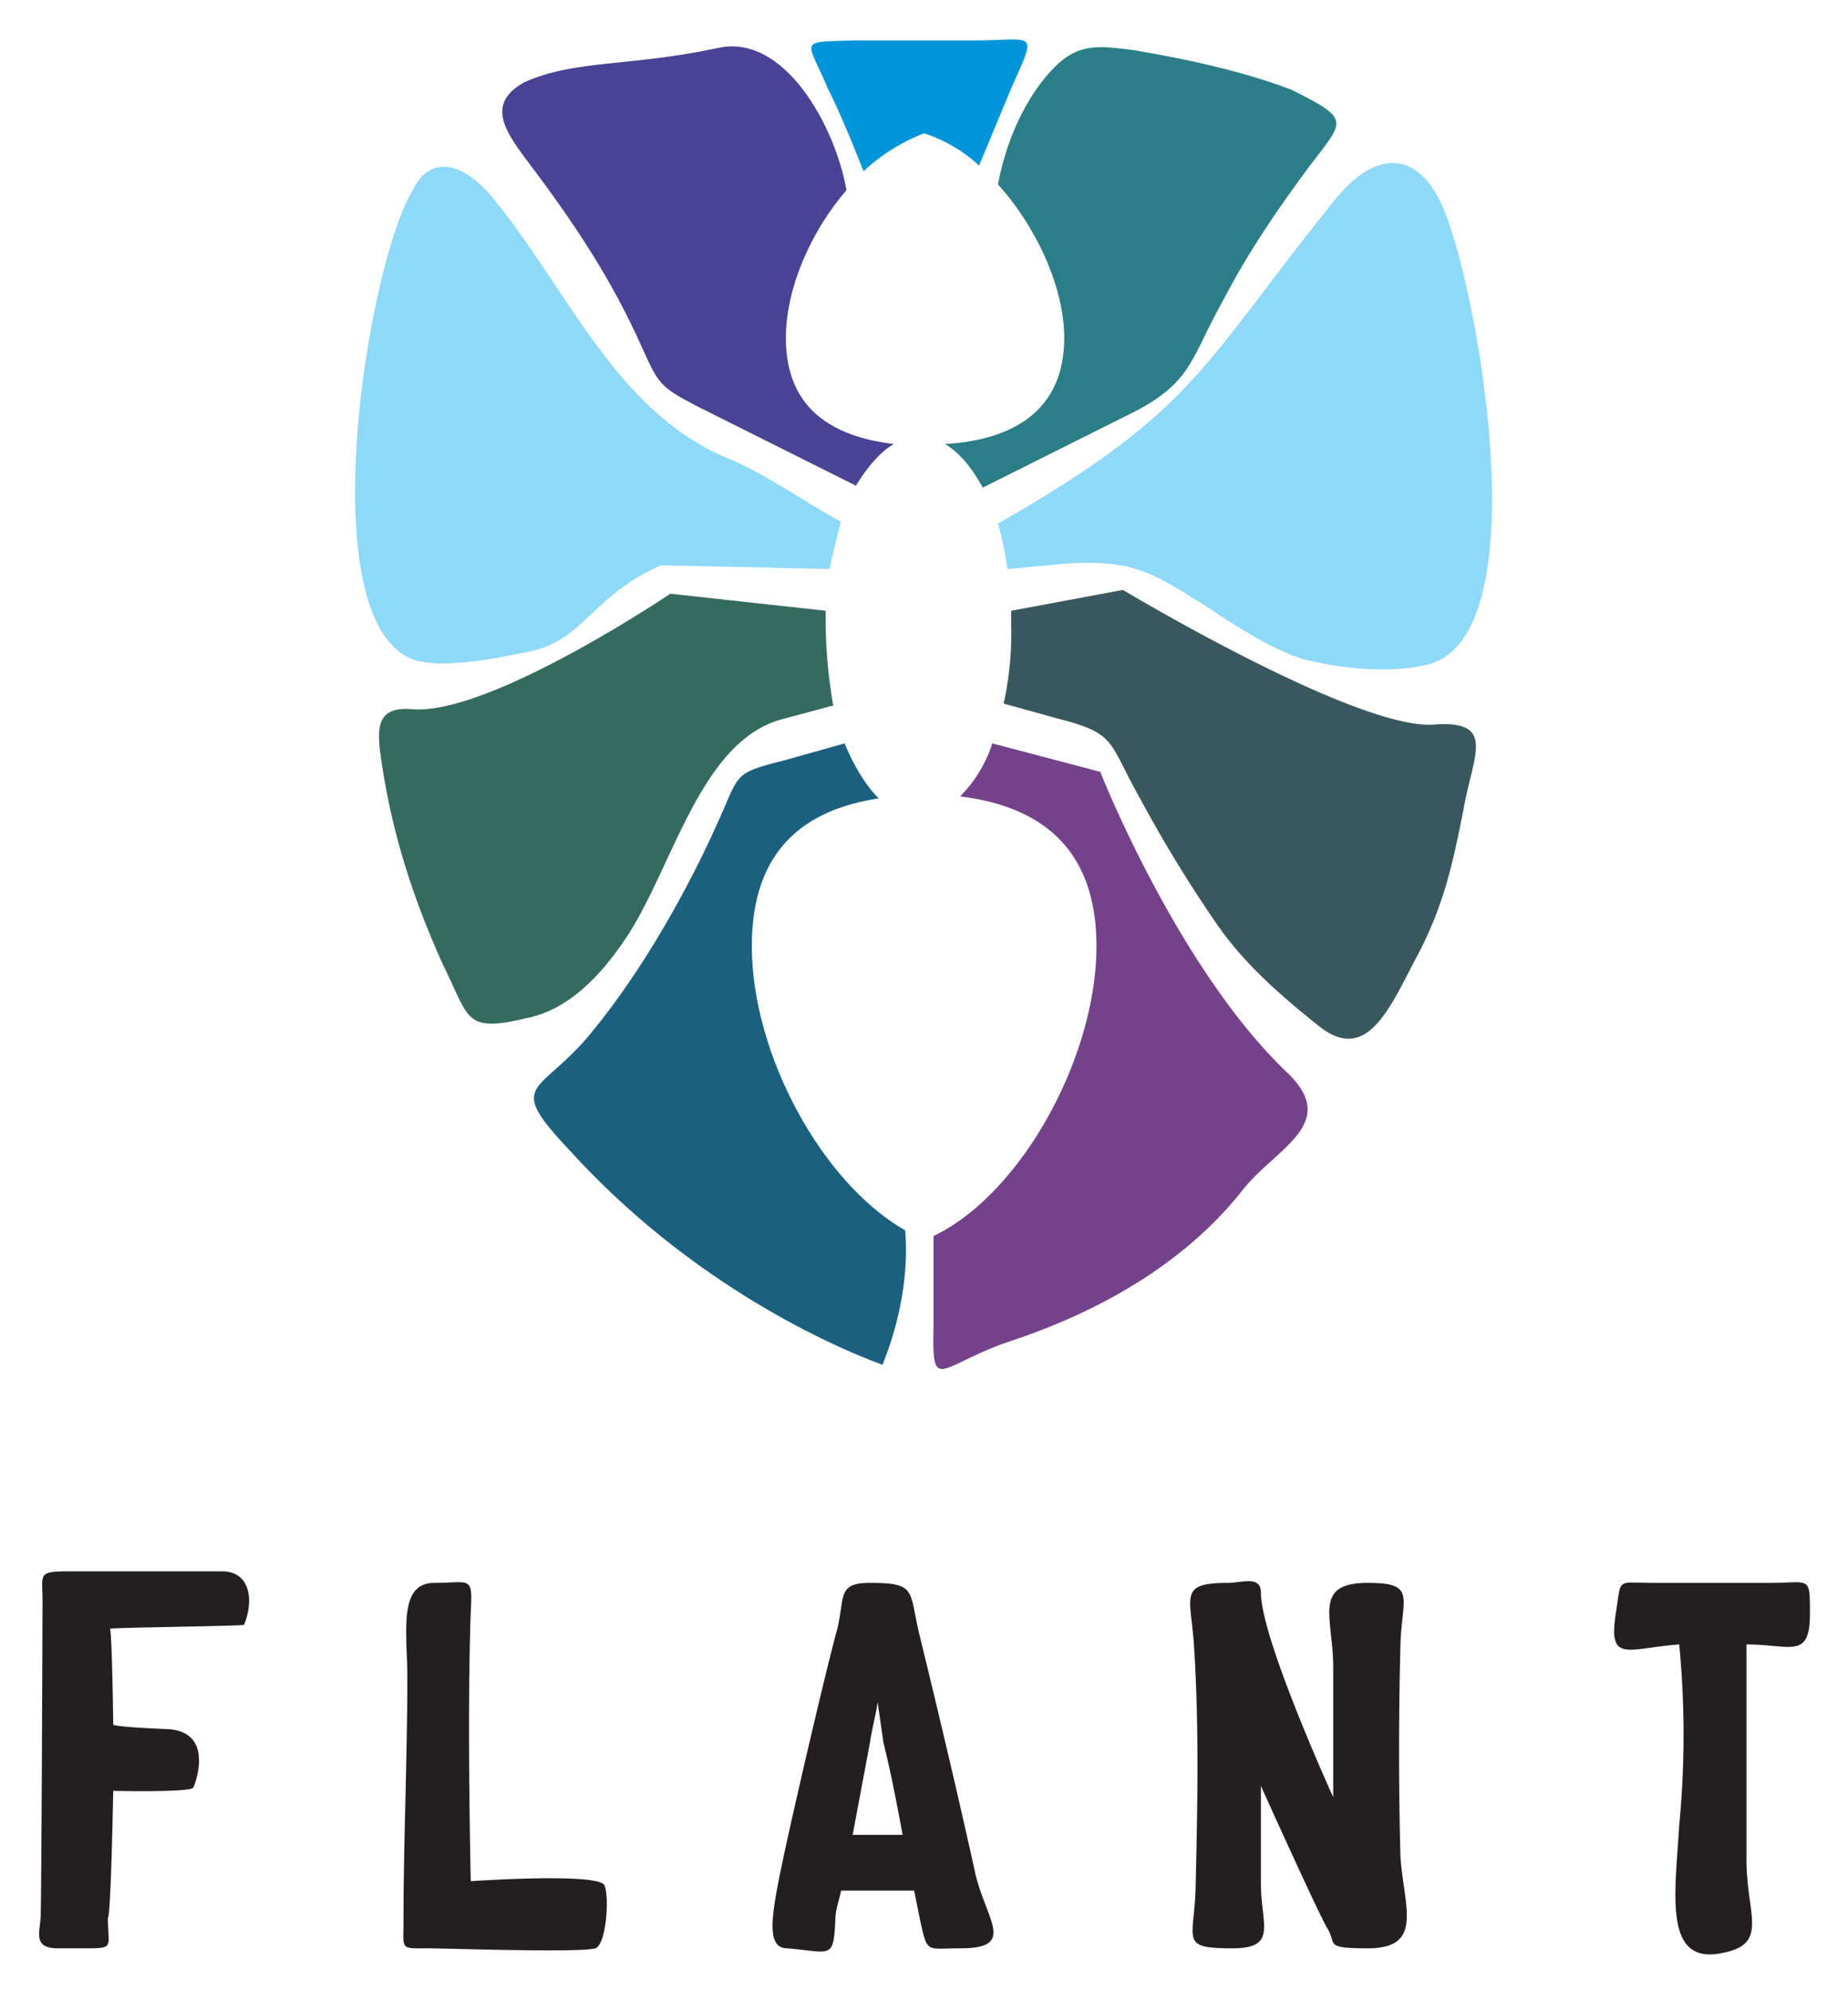 <svg xmlns="http://www.w3.org/2000/svg" role="img" viewBox="-3.06 -1.56 461.62 497.12"><title>Flant (KCSP) logo</title><defs><style>.cls-3{fill-rule:evenodd;fill:#8ed8f8}</style></defs><path fill="#231f20" fill-rule="evenodd" d="M24.375 405.096c0-.34 33.41-.674 33.548-1.014 2.566-6.447 1.353-13.34-5.492-13.34H14.286c-8.161 0-6.701.584-6.721 7.688-.02 7.095-.267 74.937-.481 78.742-.215 3.816-1.922 7.685 4.327 7.685h6.243c8.154 0 6.236 0 6.236-7.685.75 0 1.331-31.631 1.331-31.631s19.382.467 20.015-.834c.631-1.3 5.295-14.121-6.663-14.582-11.96-.477-13.34-1.047-13.34-1.047s-.304-23.982-.858-23.982zm90.161 63.002s-.963-41.336 0-67.276c.481-9.115 0-7.199-9.123-7.199s-6.721 12.492-6.721 23.527c0 20.172-.96 40.819-.96 60.977 0 7.205-.961 6.73 6.24 6.73 4.196 0 39.386 1.213 41.87-.084 2.483-1.302 3.349-12.253 2.13-15.583-1.212-3.329-33.436-1.092-33.436-1.092zm126.126-1.487c-4.325-19.691-9.124-39.85-13.923-59.54-2.88-11.514-.484-13.448-12.485-13.448-8.16 0-6.25 3.358-8.16 11.531-1.93 6.717-8.649 35.041-12.977 54.739-3.362 15.841-5.27 24.964.481 24.964 11.049.956 11.53 2.881 12.013-7.205 0-2.4.954-4.798 1.439-7.199h18.238q.728 3.6 1.451 7.2c1.911 8.64 1.438 7.204 10.08 7.204 13.921 0 6.72-6.73 3.843-18.246zm-18.25-10.086H209.93l4.325-23.046c.476-3.354 1.437-6.717 1.918-10.08l1.441 10.08c1.921 7.687 3.358 15.373 4.8 23.046zm124.367 5.768c-.481-17.285-.481-35.531 0-53.783.48-11.53 3.843-14.887-8.168-14.887-13.921 0-8.641 8.649-8.641 21.127v32.375s-18.064-39.586-18.064-51.102c0-4.316-4.805-2.4-8.168-2.4-11.995 0-9.597 2.889-8.635 14.404 1.434 20.647.959 41.78.478 62.426-.479 12.487-3.838 14.404 9.12 14.404 11.528 0 7.205-5.761 7.205-16.328v-24.226s14.436 32.058 16.716 35.781c2.278 3.72-1.058 4.773 9.99 4.773 13.925 0 9.12-10.086 8.167-22.564zm102.272-60.99c0-9.596 0-7.68-9.605-7.68h-29.77c-9.122 0-7.685-1.43-9.122 7.68-1.922 12.492 2.88 8.65 15.844 7.687a235.411 235.411 0 0 1 0 45.135c-.957 16.328-3.843 33.613 9.12 32.168 13.928-1.918 7.68-9.121 7.68-23.525V408.99c11.047 0 15.853 3.848 15.853-7.687z"/><path fill="#39585e" fill-rule="evenodd" d="M362.59 200.117c-2.842 14.666-5.202 24.598-11.349 36.422-7.096 13.25-12.773 28.383-25.548 17.502-9.457-7.564-17.976-15.134-24.597-24.592a336.455 336.455 0 0 1-19.39-31.694c-8.045-14.191-5.677-16.085-20.337-19.87l-13.724-3.785a81.864 81.864 0 0 0 1.893-19.394v-3.786l27.908-5.197s59.13 35.473 78.05 33.58c15.135-.95 9.463 7.571 7.095 20.814z"/><path d="M356.913 49.223c8.52 17.501 26.022 110.692-4.728 115.414-6.622 1.425-16.56 1.425-28.852-1.411-7.097-1.9-15.616-7.097-24.124-12.775-14.191-8.989-18.927-12.299-35.48-11.349l-15.14 1.412a79.139 79.139 0 0 0-2.362-11.35c49.67-28.377 50.615-39.259 84.202-80.885 9.931-12.305 20.339-12.305 26.484.944z" class="cls-3"/><path fill="#2b7e87" fill-rule="evenodd" d="M279.808 10.908c17.034 2.841 29.808 6.152 39.74 9.937 15.135 7.564 13.241 7.564 4.26 19.389-8.046 10.881-15.143 21.287-21.288 33.112-8.046 14.192-7.57 20.345-22.238 27.909l-37.84 18.92c-2.837-5.204-6.146-8.982-9.457-10.881 16.553-.943 29.795-8.04 29.795-26.485 0-12.774-7.095-27.909-16.553-38.315 2.362-12.774 8.045-23.181 14.191-29.333 6.147-6.147 11.357-5.197 19.39-4.253z"/><path fill="#0095da" fill-rule="evenodd" d="M210.273 8.54h29.808c15.136 0 16.077-2.836 9.932 10.88-2.836 6.622-5.679 13.718-8.52 20.34a37.25 37.25 0 0 0-13.719-8.04 47.349 47.349 0 0 0-15.128 9.464c-2.841-7.096-5.684-14.192-8.995-20.813-5.196-12.306-7.564-11.357 6.622-11.831z"/><path fill="#484395" fill-rule="evenodd" d="M127.97 18.946c12.768-5.672 26.017-3.785 48.248-8.514 16.552-3.78 29.333 19.396 32.169 35.48-8.99 10.407-15.141 24.599-15.141 36.897 0 17.503 11.356 24.598 26.965 26.485-3.31 1.899-6.621 5.677-9.464 10.406l-39.732-19.863c-8.989-4.735-9.464-5.203-13.717-14.667-7.566-17.027-17.028-31.219-28.853-46.83-5.677-7.563-9.93-14.184-.474-19.394z"/><path d="M100.062 45.912c4.26-8.989 12.767-7.096 20.338 2.367 18.452 22.7 30.276 52.508 57.71 64.325 9.464 3.786 19.396 10.882 28.852 16.085-.943 3.785-1.887 7.57-2.836 11.825l-42.1-.944c-17.028 7.564-18.914 17.971-31.695 21.288-13.24 2.836-23.648 4.254-29.795 2.368-26.49-8.996-11.83-98.869-.474-117.314z" class="cls-3"/><path fill="#356b5f" fill-rule="evenodd" d="M107.632 239.38c-6.62-14.665-12.299-30.743-15.14-49.195-1.419-8.99-2.362-15.61 7.57-14.667 19.395 1.424 64.332-28.852 64.332-28.852l38.79 4.254v3.786a128.507 128.507 0 0 0 1.891 19.869l-12.305 3.31c-21.28 5.204-27.902 38.316-40.2 55.818-6.147 8.989-14.192 17.027-24.125 18.921-15.616 3.785-14.192 0-20.813-13.243z"/><path fill="#74428a" fill-rule="evenodd" d="M230.143 307.023c21.755-10.412 40.682-44.467 40.682-72.377 0-25.066-14.667-35.004-34.055-37.365a33.161 33.161 0 0 0 8.04-13.243l26.965 7.096s19.39 49.19 46.823 75.206c13.248 12.774-3.31 18.92-11.35 29.328-16.084 20.344-39.733 31.693-58.66 37.846-17.502 6.146-18.914 13.242-18.445-4.735z"/><path fill="#1b607e" fill-rule="evenodd" d="M217.37 339.185c-16.553-6.146-49.666-22.23-78.043-53.45-16.56-17.502-7.571-13.717 5.196-29.326 13.718-16.553 25.073-37.84 31.22-51.558 6.152-13.249 3.786-13.249 17.027-16.559l15.143-4.254c2.36 5.671 5.201 10.407 8.513 13.717-18.447 2.836-31.688 12.768-31.688 36.891 0 26.966 17.503 59.13 38.316 70.96.943 10.88-1.425 23.173-5.685 33.58z"/></svg>